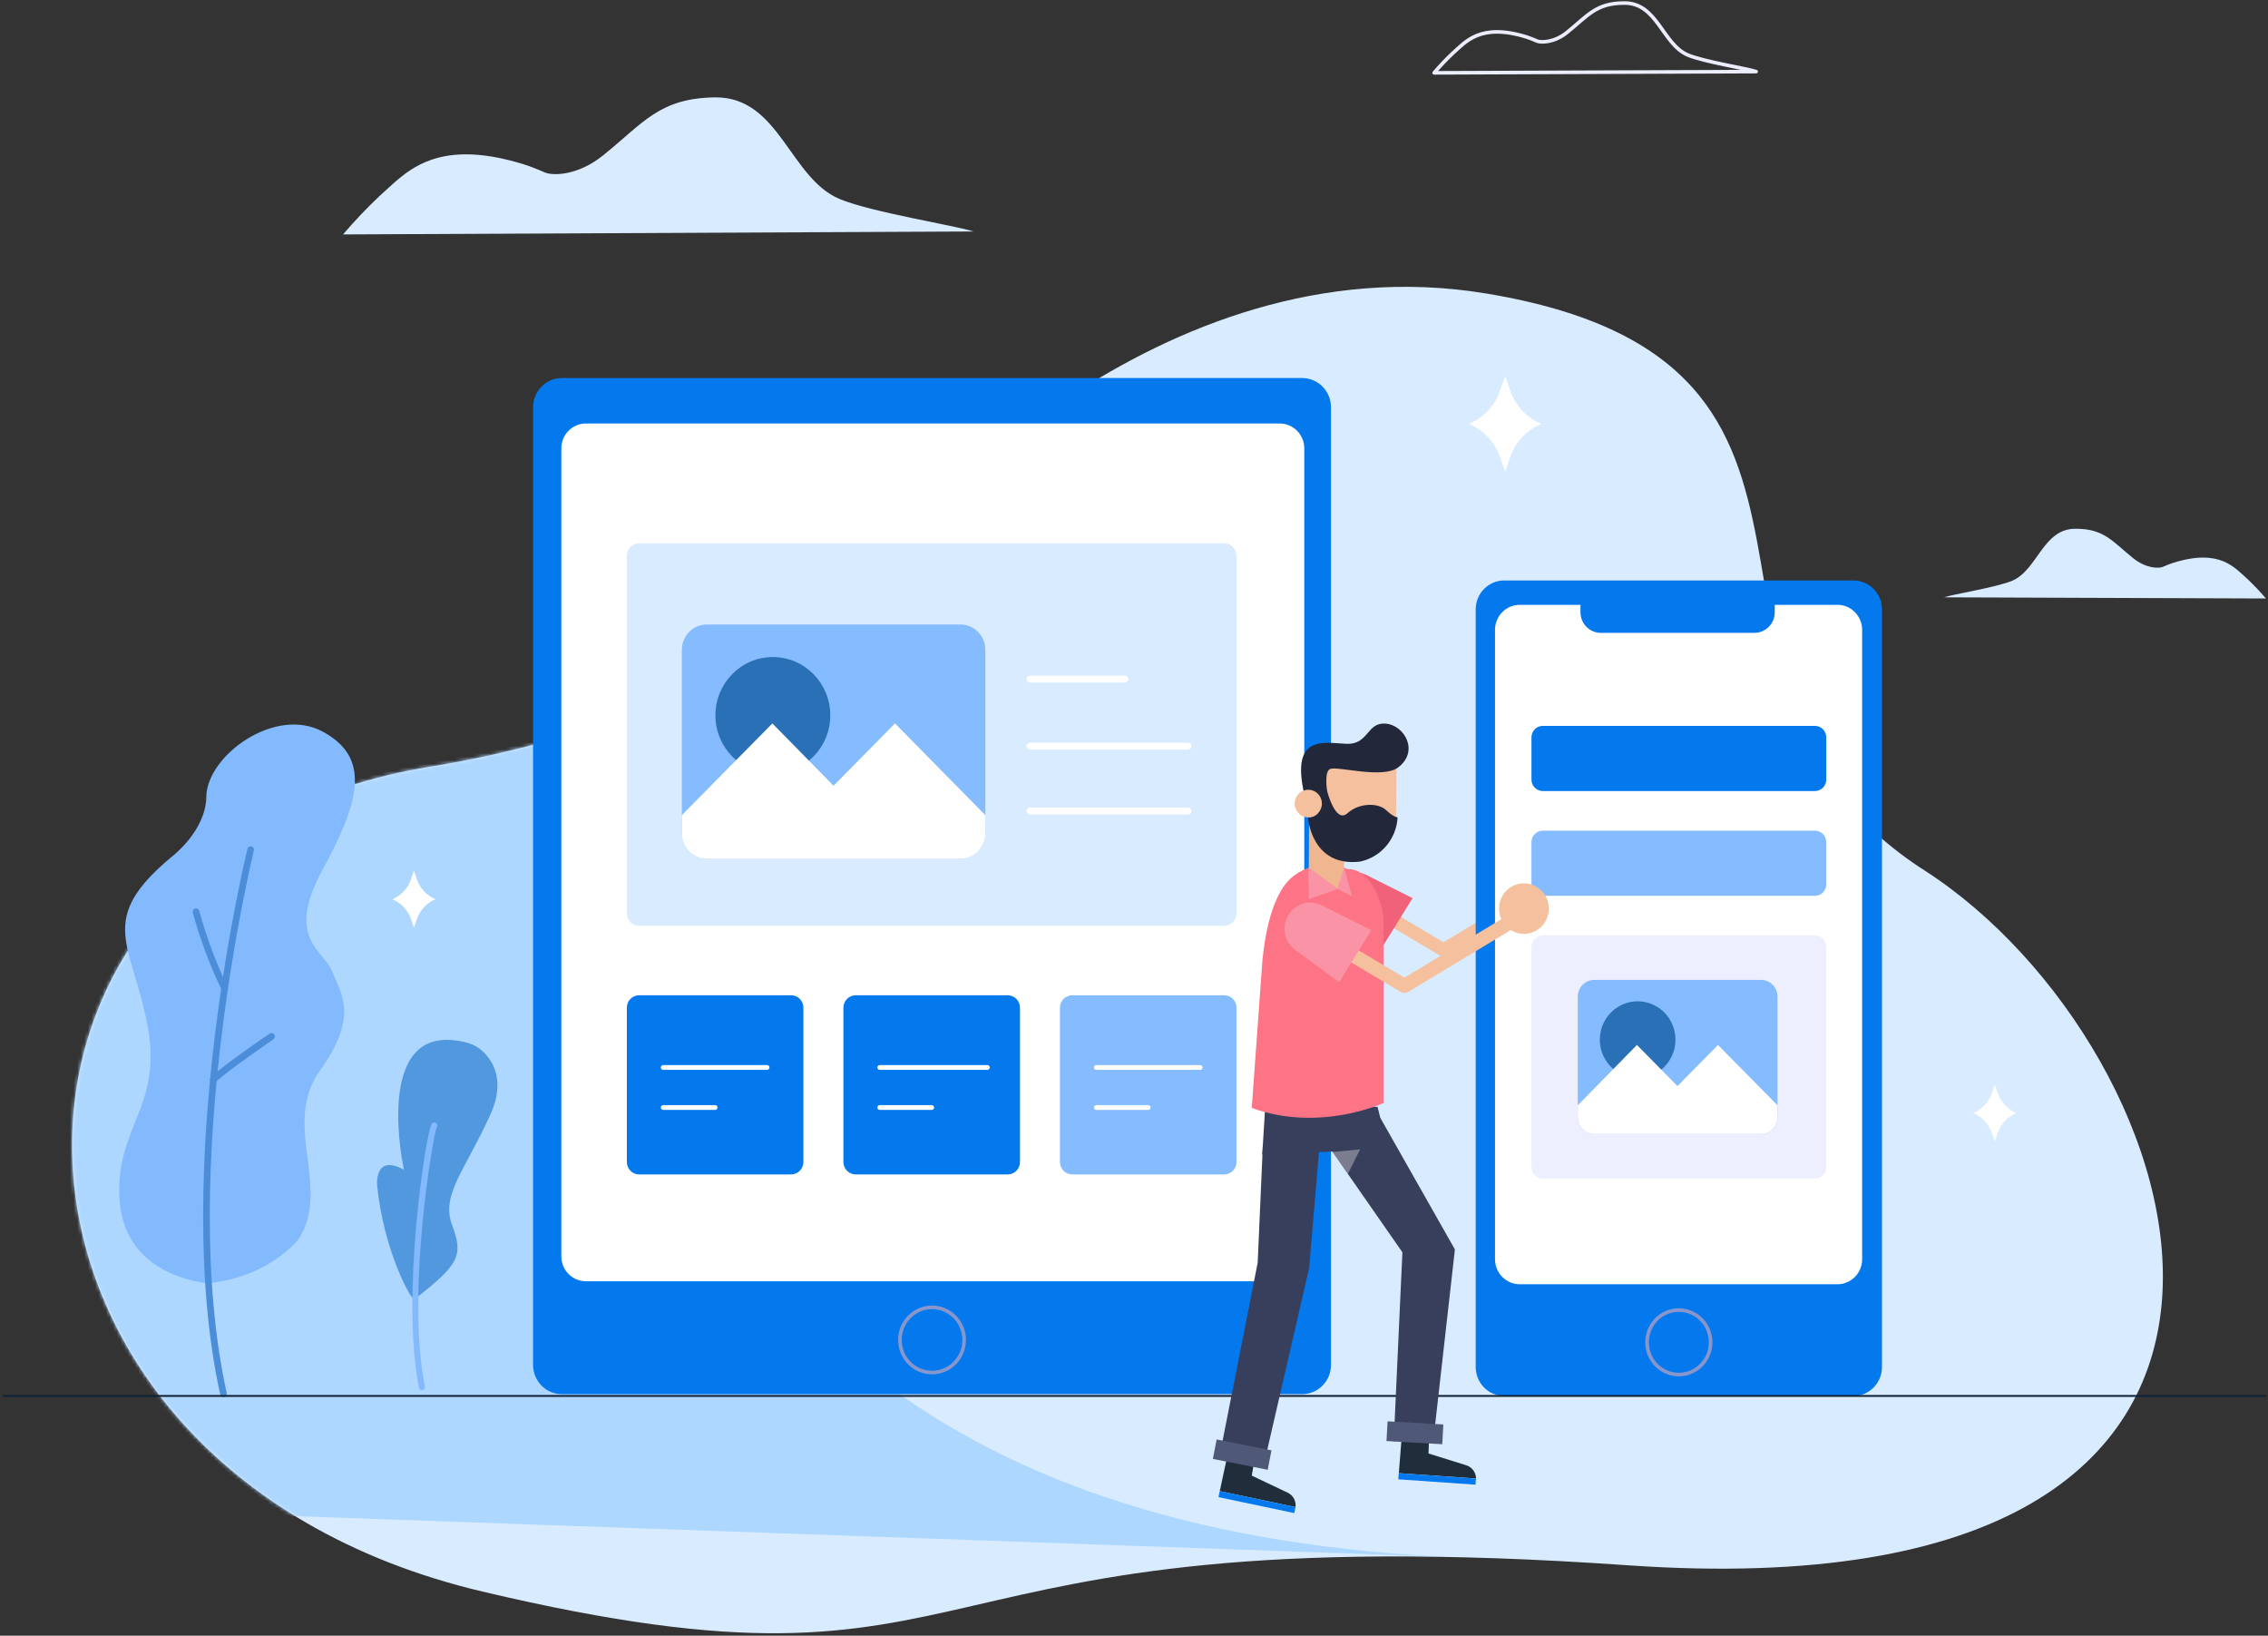<svg width="631" height="455" viewBox="0 0 631 455" fill="none" xmlns="http://www.w3.org/2000/svg">
<rect x="0" y="0" width="631" height="455" fill="#333333" stroke="none"/>
<path d="M250.934 150.335C250.934 150.335 209.863 198.65 119.991 213.208C-16.912 235.364 -14.094 407.644 134.196 442.708C282.486 477.772 243.026 420.781 452.842 435.404C662.658 450.028 611.714 291.162 535.419 242.112C456.498 191.461 530.587 100.991 413.414 81.629C321.383 66.417 250.934 150.335 250.934 150.335Z" fill="#D9ECFF"/>
<mask id="mask0_7548_13656" style="mask-type:luminance" maskUnits="userSpaceOnUse" x="20" y="79" width="582" height="376">
<path d="M250.934 150.333C250.934 150.333 209.863 198.648 119.991 213.206C-16.912 235.362 -14.094 407.642 134.196 442.706C282.486 477.77 243.026 420.779 452.842 435.402C662.658 450.026 611.714 291.16 535.419 242.11C456.498 191.459 530.587 100.989 413.414 81.627C321.383 66.415 250.934 150.333 250.934 150.333Z" fill="white"/>
</mask>
<g mask="url(#mask0_7548_13656)">
<path d="M174.392 137.148C174.392 137.148 104.378 419.244 402.956 433.1L10.93 419.211L-7.641 227.357L19.998 170.709L174.392 137.148Z" fill="#AED7FF"/>
</g>
<path d="M57.946 356.927C57.077 356.927 35.011 355.08 33.32 334.379C31.629 313.677 45.48 308.073 41.035 285.116C36.589 262.16 26.7 255.853 47.831 238.272C47.831 238.272 57.27 231.164 57.399 221.622C57.56 210.185 76.517 196.345 89.772 203.502C103.028 210.659 100.354 222.504 89.772 241.883C79.19 261.261 90.11 264.202 92.446 270.264C94.781 276.326 99.951 282.616 89.08 297.681C78.208 312.746 92.301 330.212 83.12 344.591C83.185 344.591 75.035 355.276 57.946 356.927Z" fill="#83B9FD"/>
<path d="M62.43 388.592C62.657 388.527 62.852 388.375 62.972 388.168C63.092 387.961 63.128 387.715 63.074 387.481C49.19 324.591 70.418 237.471 70.628 236.605C70.686 236.363 70.648 236.106 70.521 235.892C70.395 235.678 70.19 235.523 69.951 235.461C69.834 235.432 69.712 235.427 69.592 235.445C69.473 235.464 69.358 235.507 69.255 235.57C69.152 235.634 69.062 235.718 68.991 235.817C68.919 235.916 68.868 236.028 68.84 236.148C68.614 237.014 47.274 324.575 61.27 387.889C61.295 388.01 61.343 388.124 61.412 388.226C61.48 388.327 61.568 388.414 61.67 388.48C61.772 388.547 61.886 388.593 62.005 388.615C62.124 388.637 62.247 388.635 62.365 388.608L62.43 388.592Z" fill="#4B8DD9"/>
<path d="M62.507 275.345H62.668C62.886 275.233 63.053 275.038 63.131 274.803C63.209 274.568 63.193 274.311 63.087 274.087C59.953 267.429 57.394 260.508 55.436 253.402C55.372 253.162 55.218 252.957 55.008 252.829C54.798 252.701 54.548 252.66 54.309 252.715C54.07 252.777 53.865 252.932 53.739 253.146C53.612 253.36 53.574 253.617 53.632 253.859C55.615 261.072 58.224 268.093 61.428 274.839C61.519 275.039 61.678 275.2 61.876 275.293C62.073 275.386 62.297 275.404 62.507 275.345Z" fill="#4B8DD9"/>
<path d="M59.594 301.209C59.722 301.157 59.841 301.085 59.948 300.997C64.474 296.928 76.054 289.167 76.054 289.085C76.157 289.018 76.245 288.93 76.314 288.827C76.383 288.724 76.431 288.609 76.455 288.487C76.479 288.365 76.478 288.24 76.454 288.118C76.43 287.996 76.381 287.881 76.312 287.778C76.174 287.571 75.962 287.428 75.721 287.379C75.48 287.33 75.229 287.379 75.024 287.517C74.556 287.844 63.314 295.441 58.676 299.591C58.501 299.769 58.402 300.01 58.402 300.261C58.402 300.513 58.501 300.753 58.676 300.931C58.792 301.054 58.938 301.145 59.099 301.194C59.26 301.242 59.43 301.248 59.594 301.209Z" fill="#4B8DD9"/>
<path d="M95.445 65.208C98.628 61.478 102.005 57.922 105.56 54.555C112.47 48.526 120.394 37.856 145.745 45.715C147.711 46.355 149.641 47.102 151.527 47.954C153.766 48.918 160.692 48.934 167.778 43.232C179.053 34.147 183.45 27.301 198.896 27.089C216.854 26.844 219.673 49.555 233.637 55.372C242.527 59.065 265.962 62.757 270.81 64.391L95.445 65.208Z" fill="#D9ECFF"/>
<path d="M399 20.259C400.625 18.351 402.351 16.535 404.17 14.818C407.697 11.729 411.756 6.272 424.722 10.292C425.72 10.602 426.703 11.027 427.669 11.435C428.635 11.844 432.356 11.942 435.98 9.017C441.73 4.377 444.033 0.848 451.877 0.848C461.057 0.733 462.507 12.285 469.594 15.308C474.136 17.203 486.119 19.082 488.583 19.915L399 20.259Z" stroke="#EBEDFD" stroke-width="1.002" stroke-linecap="round" stroke-linejoin="round"/>
<path d="M630.431 166.478C628.801 164.574 627.076 162.758 625.26 161.037C621.733 157.949 617.674 152.508 604.725 156.527C603.717 156.853 602.728 157.235 601.761 157.671C600.618 158.161 597.091 158.161 593.467 155.253C587.701 150.612 585.414 147.083 577.554 147.083C568.373 146.952 566.94 158.521 559.837 161.543C555.311 163.422 543.328 165.301 540.848 166.151L630.431 166.478Z" fill="#D9ECFF"/>
<path d="M555.91 304.365L554.992 301.702L554.074 304.365C553.623 305.546 552.939 306.62 552.064 307.522C551.188 308.424 550.14 309.134 548.984 309.61C550.142 310.087 551.192 310.8 552.067 311.705C552.943 312.61 553.626 313.688 554.074 314.872L554.992 317.518L555.91 314.872C556.356 313.686 557.038 312.607 557.914 311.702C558.789 310.797 559.84 310.085 561 309.61C559.842 309.137 558.793 308.427 557.917 307.525C557.042 306.622 556.359 305.547 555.91 304.365Z" fill="white"/>
<path d="M116.078 244.873L115.16 242.226L114.242 244.873C113.794 246.056 113.111 247.134 112.235 248.039C111.36 248.944 110.31 249.657 109.152 250.134C110.31 250.611 111.36 251.324 112.235 252.229C113.111 253.134 113.794 254.211 114.242 255.395L115.16 258.042L116.078 255.395C116.526 254.211 117.209 253.134 118.085 252.229C118.96 251.324 120.009 250.611 121.168 250.134C120.009 249.657 118.96 248.944 118.085 248.039C117.209 247.134 116.526 246.056 116.078 244.873Z" fill="white"/>
<path d="M420.325 109.11L418.795 104.649L417.184 109.11C416.431 111.089 415.286 112.892 413.821 114.406C412.356 115.921 410.601 117.115 408.664 117.917C410.601 118.718 412.356 119.913 413.821 121.427C415.286 122.942 416.431 124.744 417.184 126.724L418.795 131.184L420.325 126.724C421.08 124.742 422.226 122.938 423.695 121.424C425.163 119.909 426.921 118.716 428.861 117.917C426.921 117.118 425.163 115.924 423.695 114.41C422.226 112.895 421.08 111.091 420.325 109.11Z" fill="white"/>
<path d="M362.28 105.157H156.329C151.9 105.157 148.309 108.8 148.309 113.294V379.671C148.309 384.165 151.9 387.808 156.329 387.808H362.28C366.71 387.808 370.301 384.165 370.301 379.671V113.294C370.301 108.8 366.71 105.157 362.28 105.157Z" fill="#0479EE"/>
<path d="M356.046 117.803H162.997C159.225 117.803 156.168 120.904 156.168 124.731V349.476C156.168 353.302 159.225 356.403 162.997 356.403H356.046C359.818 356.403 362.875 353.302 362.875 349.476V124.731C362.875 120.904 359.818 117.803 356.046 117.803Z" fill="white"/>
<path d="M259.31 381.795C264.247 381.795 268.249 377.735 268.249 372.726C268.249 367.718 264.247 363.658 259.31 363.658C254.373 363.658 250.371 367.718 250.371 372.726C250.371 377.735 254.373 381.795 259.31 381.795Z" stroke="#8996CC" stroke-width="0.996" stroke-miterlimit="10"/>
<path d="M427.747 248.403C428.576 249.382 429.672 250.09 430.898 250.438C432.123 250.786 433.422 250.758 434.631 250.358C435.841 249.958 436.906 249.203 437.694 248.19C438.481 247.176 438.955 245.949 439.056 244.662C439.157 243.376 438.88 242.088 438.26 240.96C437.641 239.833 436.706 238.918 435.574 238.329C434.442 237.74 433.164 237.504 431.9 237.651C430.636 237.798 429.443 238.321 428.472 239.155C427.823 239.712 427.289 240.394 426.901 241.161C426.513 241.929 426.279 242.766 426.212 243.626C426.144 244.486 426.245 245.35 426.509 246.17C426.772 246.99 427.193 247.749 427.747 248.403Z" fill="#F4C09D"/>
<path d="M375.273 248.583L401.607 264.252L430.647 246.753" stroke="#F4C09D" stroke-width="3.687" stroke-linejoin="round"/>
<path d="M393.009 249.824L384.634 263.353L373.214 254.971C372.485 254.438 371.868 253.761 371.402 252.982C370.935 252.202 370.629 251.335 370.499 250.433C370.37 249.53 370.421 248.61 370.65 247.728C370.878 246.846 371.279 246.02 371.829 245.298C372.776 244.059 374.114 243.19 375.619 242.835C377.125 242.481 378.704 242.664 380.092 243.354L393.009 249.824Z" fill="#EF627A"/>
<path d="M515.66 161.462H418.507C414.121 161.462 410.566 165.068 410.566 169.517V380.26C410.566 384.708 414.121 388.315 418.507 388.315H515.66C520.045 388.315 523.6 384.708 523.6 380.26V169.517C523.6 165.068 520.045 161.462 515.66 161.462Z" fill="#0479EE"/>
<path d="M511.206 168.242H422.815C419.017 168.242 415.938 171.366 415.938 175.219V350.26C415.938 354.114 419.017 357.237 422.815 357.237H511.206C515.004 357.237 518.083 354.114 518.083 350.26V175.219C518.083 171.366 515.004 168.242 511.206 168.242Z" fill="white"/>
<path d="M439.719 165.008H493.771V170.302C493.771 171.823 493.176 173.281 492.115 174.357C491.055 175.433 489.617 176.037 488.118 176.037H445.372C443.873 176.037 442.435 175.433 441.375 174.357C440.314 173.281 439.719 171.823 439.719 170.302V165.008Z" fill="#0479EE"/>
<path d="M475.927 373.38C475.927 375.155 475.408 376.889 474.437 378.364C473.465 379.839 472.084 380.989 470.468 381.668C468.853 382.347 467.075 382.524 465.359 382.178C463.644 381.832 462.069 380.978 460.832 379.723C459.595 378.469 458.753 376.87 458.412 375.13C458.071 373.39 458.246 371.587 458.915 369.948C459.585 368.309 460.718 366.908 462.172 365.922C463.626 364.936 465.336 364.41 467.084 364.41C469.43 364.41 471.679 365.355 473.337 367.037C474.995 368.72 475.927 371.001 475.927 373.38Z" stroke="#8996CC" stroke-width="0.996" stroke-miterlimit="10"/>
<path d="M115.341 361.387C114.472 362.057 106.724 347.826 104.921 329.738C104.921 329.738 104.051 320.833 112.378 325.359C112.378 325.359 103.761 286.439 126.712 289.413C130.658 289.92 132.913 290.818 135.184 293.351C138.277 296.782 140.016 302.321 136.328 310.278C129.048 326.193 122.67 332.369 125.794 340.8C128.919 349.231 127.92 351.584 115.341 361.387Z" fill="#5298DF"/>
<path d="M117.579 386.712C117.687 386.689 117.79 386.644 117.881 386.581C117.971 386.517 118.049 386.436 118.109 386.342C118.169 386.248 118.21 386.143 118.229 386.032C118.249 385.922 118.247 385.809 118.223 385.699C112.94 359.557 120.543 315.441 121.525 313.546C121.587 313.456 121.63 313.354 121.653 313.247C121.675 313.14 121.677 313.029 121.658 312.922C121.638 312.814 121.598 312.711 121.539 312.619C121.481 312.527 121.405 312.448 121.316 312.386C121.224 312.32 121.12 312.273 121.01 312.248C120.901 312.224 120.787 312.221 120.676 312.241C120.566 312.26 120.46 312.302 120.365 312.363C120.27 312.425 120.188 312.505 120.124 312.598C118.513 314.82 111.443 360.668 116.581 386.043C116.602 386.154 116.644 386.259 116.706 386.353C116.768 386.448 116.848 386.528 116.941 386.591C117.034 386.653 117.138 386.696 117.248 386.717C117.357 386.738 117.47 386.736 117.579 386.712Z" fill="#83B9FD"/>
<path d="M1 388.298H630.255" stroke="#102236" stroke-width="0.528" stroke-linecap="round" stroke-linejoin="round"/>
<path d="M340.599 151.15H177.813C175.927 151.15 174.398 152.701 174.398 154.614V254.071C174.398 255.984 175.927 257.535 177.813 257.535H340.599C342.484 257.535 344.013 255.984 344.013 254.071V154.614C344.013 152.701 342.484 151.15 340.599 151.15Z" fill="#D9ECFF"/>
<path d="M220.108 276.85H177.813C175.927 276.85 174.398 278.4 174.398 280.314V323.22C174.398 325.133 175.927 326.684 177.813 326.684H220.108C221.994 326.684 223.522 325.133 223.522 323.22V280.314C223.522 278.4 221.994 276.85 220.108 276.85Z" fill="#0479EE"/>
<path d="M280.362 276.85H238.067C236.181 276.85 234.652 278.4 234.652 280.314V323.22C234.652 325.133 236.181 326.684 238.067 326.684H280.362C282.248 326.684 283.776 325.133 283.776 323.22V280.314C283.776 278.4 282.248 276.85 280.362 276.85Z" fill="#0479EE"/>
<path d="M340.6 276.85H298.305C296.419 276.85 294.891 278.4 294.891 280.314V323.22C294.891 325.133 296.419 326.684 298.305 326.684H340.6C342.486 326.684 344.015 325.133 344.015 323.22V280.314C344.015 278.4 342.486 276.85 340.6 276.85Z" fill="#85BBFF"/>
<path d="M184.516 296.931H213.41" stroke="white" stroke-width="1.324" stroke-linecap="round" stroke-linejoin="round"/>
<path d="M184.516 308.073H198.963" stroke="white" stroke-width="1.324" stroke-linecap="round" stroke-linejoin="round"/>
<path d="M244.773 296.931H274.715" stroke="white" stroke-width="1.324" stroke-linecap="round" stroke-linejoin="round"/>
<path d="M244.773 308.073H259.221" stroke="white" stroke-width="1.324" stroke-linecap="round" stroke-linejoin="round"/>
<path d="M305.012 296.931H333.906" stroke="white" stroke-width="1.324" stroke-linecap="round" stroke-linejoin="round"/>
<path d="M305.012 308.073H319.459" stroke="white" stroke-width="1.324" stroke-linecap="round" stroke-linejoin="round"/>
<path d="M504.954 260.199H429.223C427.488 260.199 426.082 261.626 426.082 263.385V324.641C426.082 326.401 427.488 327.827 429.223 327.827H504.954C506.689 327.827 508.095 326.401 508.095 324.641V263.385C508.095 261.626 506.689 260.199 504.954 260.199Z" fill="#EDEFFF"/>
<path d="M504.954 231.066H429.223C427.488 231.066 426.082 232.493 426.082 234.253V246C426.082 247.76 427.488 249.187 429.223 249.187H504.954C506.689 249.187 508.095 247.76 508.095 246V234.253C508.095 232.493 506.689 231.066 504.954 231.066Z" fill="#85BBFF"/>
<path d="M504.954 201.918H429.223C427.488 201.918 426.082 203.344 426.082 205.104V216.852C426.082 218.612 427.488 220.038 429.223 220.038H504.954C506.689 220.038 508.095 218.612 508.095 216.852V205.104C508.095 203.344 506.689 201.918 504.954 201.918Z" fill="#0479EE"/>
<path d="M383.263 307.894L386.179 319.625L351.18 321.161L352.082 306.636L383.263 307.894Z" fill="#383F5C"/>
<path d="M367.383 315.587L390.173 348.347L387.757 400.959L399.177 397.218L404.781 347.547L384.021 310.931L367.383 315.587Z" fill="#383F5C"/>
<g style="mix-blend-mode:multiply" opacity="0.44">
<path d="M370.75 320.441L378.417 319.706L375.002 326.536L370.75 320.441Z" fill="#CCCCCC"/>
</g>
<path d="M351.328 319.134L349.911 351.24L339.168 405.731L351.425 408.28L364.229 352.71L367.386 315.588L351.328 319.134Z" fill="#383F5C"/>
<path d="M397.603 399.328L390.049 398.805L389.18 409.785L410.665 411.271C410.656 410.44 410.385 409.634 409.893 408.97C409.4 408.306 408.712 407.819 407.927 407.579L397.442 404.311L397.603 399.328Z" fill="#202E3B"/>
<path d="M389.031 411.499L410.516 412.984L410.63 411.289L389.145 409.803L389.031 411.499Z" fill="#0479EE"/>
<path d="M349.104 405.584L341.679 404.032L339.359 414.783L360.442 419.211C360.543 418.388 360.381 417.555 359.981 416.832C359.581 416.109 358.964 415.534 358.22 415.192L348.266 410.47L349.104 405.584Z" fill="#202E3B"/>
<path d="M339 416.452L360.086 420.886L360.426 419.222L339.34 414.788L339 416.452Z" fill="#0479EE"/>
<path d="M386.048 395.357L385.746 400.854L401.265 401.732L401.567 396.234L386.048 395.357Z" fill="#4F5977"/>
<path d="M338.493 400.41L337.449 405.813L352.701 408.846L353.746 403.443L338.493 400.41Z" fill="#4F5977"/>
<path d="M359.955 243.614C354.736 247.486 352.047 257.6 351.177 267.861L348.262 308.186C367.17 315.081 384.936 306.814 384.936 306.814V256.751C385.016 252.029 381.714 241.604 375.014 241.768C372.561 240.727 369.884 240.351 367.244 240.674C364.605 240.998 362.093 242.011 359.955 243.614Z" fill="#FD7486"/>
<path d="M364.102 245.476L373.91 245.427L374.055 223.859L364.247 223.908L364.102 245.476Z" fill="#EFB68F"/>
<path d="M376.242 239.237C377.824 239.252 379.394 238.95 380.861 238.35C382.328 237.75 383.665 236.862 384.794 235.738C385.923 234.614 386.823 233.275 387.442 231.798C388.061 230.321 388.387 228.734 388.402 227.129L388.547 211.934L364.388 211.705L364.243 226.9C364.228 228.511 364.527 230.108 365.123 231.601C365.718 233.094 366.599 234.453 367.714 235.599C368.829 236.746 370.157 237.657 371.62 238.281C373.084 238.906 374.654 239.23 376.242 239.237Z" fill="#F4C09D"/>
<path d="M364.45 222.866L367.881 222.964C368.1 222.972 368.318 222.93 368.52 222.842C368.722 222.754 368.901 222.621 369.046 222.454C369.191 222.286 369.297 222.089 369.358 221.874C369.418 221.66 369.431 221.435 369.395 221.216C368.976 218.683 368.541 214.353 370.168 213.863C372.471 213.16 384.663 216.657 388.948 213.504C394.923 209.059 390.8 201.69 385.501 201.282C380.202 200.873 380.846 207.131 374.661 206.903C368.477 206.674 359.087 204.06 362.839 220.807L364.45 222.866Z" fill="#22283A"/>
<path d="M388.839 227.356C388.839 227.356 387.76 227.356 385.617 225.33C383.475 223.304 378.241 223.206 374.859 226.229C371.476 229.252 369.125 219.693 369.125 219.693L367.353 222.667C367.353 222.667 368.158 227.307 363.906 227.373C363.906 227.373 364.776 241.212 378.321 239.676C381.173 239.097 383.754 237.572 385.658 235.342C387.562 233.112 388.681 230.302 388.839 227.356Z" fill="#22283A"/>
<path d="M360.203 223.485C360.197 224.244 360.413 224.989 360.823 225.624C361.234 226.259 361.821 226.756 362.51 227.052C363.199 227.349 363.959 227.432 364.695 227.29C365.43 227.148 366.108 226.788 366.642 226.256C367.175 225.723 367.542 225.042 367.694 224.299C367.846 223.555 367.778 222.783 367.497 222.079C367.217 221.374 366.737 220.771 366.118 220.343C365.499 219.916 364.769 219.685 364.02 219.678C363.523 219.672 363.029 219.765 362.567 219.953C362.105 220.142 361.685 220.421 361.33 220.775C360.975 221.129 360.693 221.55 360.499 222.016C360.306 222.481 360.205 222.98 360.203 223.485Z" fill="#F4C09D"/>
<path d="M364.102 241.294L372.155 247.291L373.91 241.245L364.102 241.294Z" fill="#EFB68F"/>
<path d="M372.155 247.292L364.102 250.135V241.296L372.155 247.292Z" fill="#F993A5"/>
<path d="M372.152 247.291L376.179 249.333L373.908 241.245L372.152 247.291Z" fill="#F993A5"/>
<path d="M418.715 257.288C419.602 258.347 420.779 259.115 422.097 259.495C423.414 259.876 424.814 259.851 426.117 259.425C427.421 258.998 428.571 258.189 429.422 257.1C430.272 256.01 430.785 254.689 430.895 253.304C431.006 251.919 430.709 250.532 430.042 249.318C429.375 248.104 428.368 247.118 427.149 246.484C425.93 245.851 424.552 245.598 423.192 245.759C421.831 245.92 420.548 246.486 419.504 247.386C418.106 248.594 417.237 250.315 417.089 252.172C416.941 254.028 417.526 255.869 418.715 257.288Z" fill="#F4C09D"/>
<path d="M362.566 257.486L390.752 274.233L421.821 255.509" stroke="#F4C09D" stroke-width="3.945" stroke-linejoin="round"/>
<path d="M381.54 258.73L372.585 273.206L360.36 264.252C359.58 263.68 358.921 262.956 358.422 262.12C357.924 261.285 357.595 260.357 357.457 259.391C357.319 258.425 357.374 257.44 357.618 256.496C357.862 255.551 358.291 254.666 358.879 253.893C359.894 252.57 361.327 251.642 362.937 251.264C364.547 250.886 366.236 251.082 367.721 251.818L381.54 258.73Z" fill="#F993A5"/>
<path d="M189.699 180.758V231.867C189.697 232.794 189.876 233.713 190.225 234.571C190.573 235.428 191.086 236.207 191.732 236.863C192.379 237.519 193.147 238.039 193.992 238.392C194.837 238.746 195.743 238.928 196.657 238.925H267.186C268.101 238.928 269.006 238.746 269.852 238.392C270.697 238.039 271.465 237.519 272.111 236.863C272.758 236.207 273.27 235.428 273.619 234.571C273.968 233.713 274.146 232.794 274.144 231.867V180.758C274.144 179.832 273.964 178.915 273.614 178.059C273.264 177.204 272.752 176.427 272.105 175.773C271.459 175.119 270.692 174.6 269.848 174.247C269.004 173.894 268.099 173.714 267.186 173.716H196.657C195.744 173.714 194.84 173.894 193.996 174.247C193.152 174.6 192.384 175.119 191.738 175.773C191.092 176.427 190.579 177.204 190.229 178.059C189.879 178.915 189.699 179.832 189.699 180.758Z" fill="#85BBFF"/>
<path d="M215.02 215.185C223.844 215.185 230.998 207.929 230.998 198.977C230.998 190.025 223.844 182.769 215.02 182.769C206.196 182.769 199.043 190.025 199.043 198.977C199.043 207.929 206.196 215.185 215.02 215.185Z" fill="#2A70B6"/>
<path d="M189.699 226.753V231.867C189.697 232.795 189.876 233.714 190.225 234.571C190.573 235.428 191.086 236.207 191.732 236.863C192.379 237.519 193.147 238.039 193.992 238.393C194.837 238.747 195.743 238.928 196.657 238.926H267.186C268.101 238.928 269.006 238.747 269.852 238.393C270.697 238.039 271.465 237.519 272.111 236.863C272.758 236.207 273.27 235.428 273.619 234.571C273.968 233.714 274.146 232.795 274.144 231.867V226.753L249.002 201.231L231.914 218.567L214.889 201.231L189.699 226.753Z" fill="white"/>
<path d="M438.965 277.208V310.818C438.969 312.05 439.455 313.23 440.315 314.1C441.175 314.97 442.34 315.458 443.555 315.458H489.941C491.156 315.458 492.321 314.97 493.181 314.1C494.042 313.23 494.527 312.05 494.531 310.818V277.208C494.527 275.976 494.042 274.796 493.181 273.926C492.321 273.056 491.156 272.568 489.941 272.568H443.603C442.998 272.561 442.397 272.676 441.836 272.906C441.274 273.137 440.763 273.477 440.332 273.908C439.901 274.34 439.558 274.853 439.323 275.42C439.089 275.986 438.967 276.594 438.965 277.208Z" fill="#85BBFF"/>
<path d="M445.105 289.183C445.102 291.294 445.716 293.359 446.87 295.116C448.024 296.872 449.665 298.242 451.587 299.052C453.508 299.862 455.624 300.076 457.665 299.666C459.706 299.256 461.582 298.241 463.054 296.75C464.527 295.258 465.53 293.357 465.937 291.287C466.344 289.217 466.137 287.071 465.341 285.12C464.546 283.17 463.198 281.503 461.468 280.33C459.738 279.156 457.704 278.53 455.623 278.53C452.836 278.53 450.164 279.652 448.192 281.65C446.22 283.647 445.11 286.357 445.105 289.183Z" fill="#2A70B6"/>
<path d="M438.965 307.452V310.818C438.969 312.05 439.455 313.231 440.315 314.1C441.175 314.97 442.34 315.458 443.555 315.458H489.941C491.156 315.458 492.321 314.97 493.181 314.1C494.042 313.231 494.527 312.05 494.531 310.818V307.452L477.974 290.672L466.7 302.109L455.425 290.672L438.965 307.452Z" fill="white"/>
<path d="M286.578 188.896H312.928" stroke="white" stroke-width="1.908" stroke-linecap="round" stroke-linejoin="round"/>
<path d="M286.578 207.538H330.5" stroke="white" stroke-width="1.908" stroke-linecap="round" stroke-linejoin="round"/>
<path d="M286.578 225.609H330.5" stroke="white" stroke-width="1.908" stroke-linecap="round" stroke-linejoin="round"/>
</svg>
